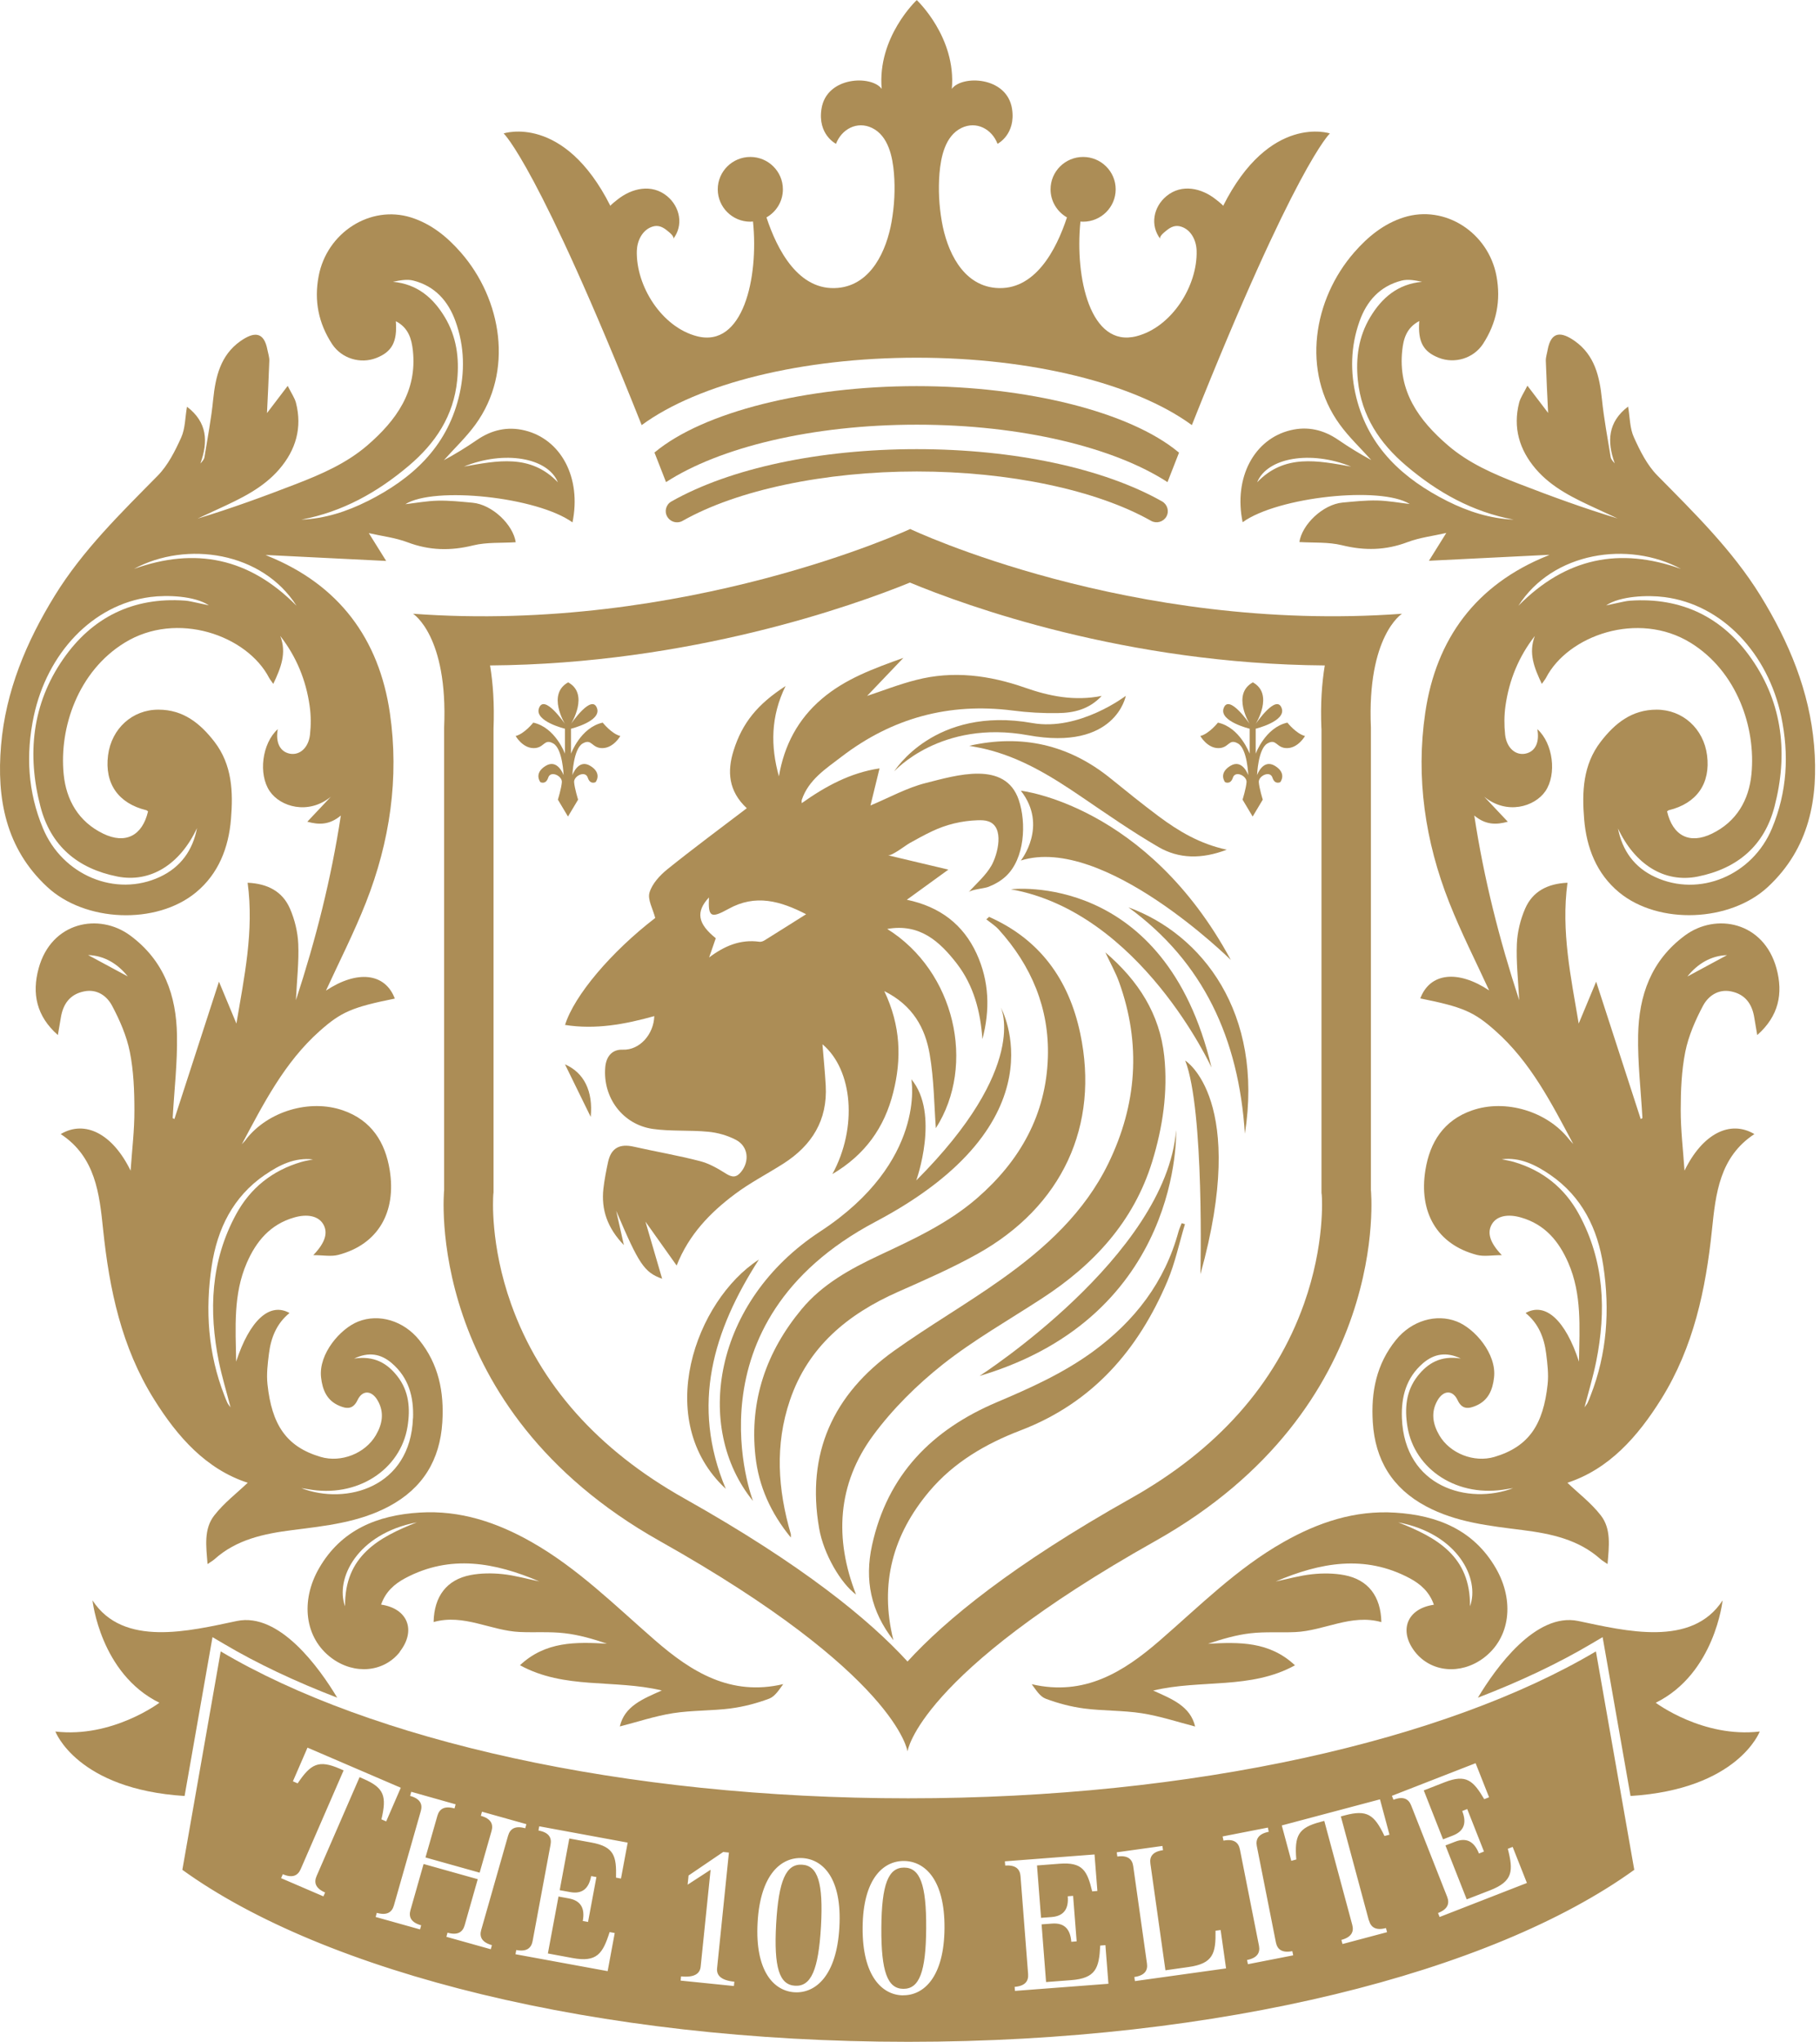 <svg width="181" height="203" viewBox="0 0 181 203" fill="none" xmlns="http://www.w3.org/2000/svg">
<g clip-path="url(#clip0_432_57)">
<path fill-rule="evenodd" clip-rule="evenodd" d="M117.26 44.986C116.882 45.942 116.504 46.924 116.109 47.931C110.809 44.491 101.618 42.22 91.173 42.22C80.728 42.22 71.537 44.491 66.237 47.931C65.85 46.924 65.464 45.942 65.086 44.986C65.112 44.969 65.129 44.96 65.146 44.943C69.948 40.965 80.161 38.388 91.165 38.388C102.168 38.388 112.381 40.965 117.183 44.943C117.2 44.96 117.226 44.977 117.252 44.995L117.26 44.986Z" fill="#AC8D56"/>
<path fill-rule="evenodd" clip-rule="evenodd" d="M132.258 13.265C132.258 13.265 128.822 16.415 118.531 42.263C112.862 38.114 102.528 35.562 91.173 35.562C79.817 35.562 69.484 38.106 63.814 42.263C53.524 16.415 50.088 13.265 50.088 13.265C50.088 13.265 56.066 11.268 60.705 20.47C60.705 20.384 61.349 19.889 61.401 19.847C62.844 18.694 64.819 18.25 66.34 19.497C67.637 20.564 67.998 22.408 66.941 23.765C67.139 23.517 66.469 23.022 66.323 22.903C65.893 22.553 65.438 22.348 64.871 22.536C63.866 22.869 63.368 23.944 63.333 24.926C63.23 28.417 65.799 32.523 69.32 33.428C73.907 34.606 75.462 27.615 74.886 22.023C74.801 22.023 74.706 22.041 74.62 22.041C72.834 22.041 71.382 20.598 71.382 18.822C71.382 17.047 72.834 15.604 74.62 15.604C76.407 15.604 77.859 17.047 77.859 18.822C77.859 20.017 77.206 21.059 76.227 21.614C77.275 24.806 79.413 28.98 83.339 28.622C86.654 28.315 88.175 24.892 88.673 22.023C88.948 20.444 89.034 18.831 88.905 17.235C88.776 15.63 88.355 13.504 86.723 12.719C85.237 12.002 83.7 12.838 83.141 14.298C83.141 14.298 81.294 13.385 81.698 10.815C82.205 7.572 86.689 7.461 87.685 8.835C87.23 3.705 91.156 0.017 91.173 0.009C91.181 0.017 95.115 3.705 94.66 8.835C95.648 7.461 100.14 7.572 100.647 10.815C101.042 13.376 99.204 14.298 99.204 14.298C98.646 12.83 97.108 12.002 95.622 12.719C93.982 13.513 93.569 15.63 93.432 17.235C93.303 18.831 93.389 20.444 93.664 22.023C94.162 24.892 95.682 28.315 98.998 28.622C102.924 28.98 105.062 24.806 106.11 21.614C105.14 21.059 104.478 20.017 104.478 18.822C104.478 17.047 105.93 15.604 107.717 15.604C109.503 15.604 110.955 17.047 110.955 18.822C110.955 20.598 109.503 22.041 107.717 22.041C107.622 22.041 107.536 22.041 107.45 22.023C106.883 27.615 108.43 34.597 113.016 33.428C116.53 32.532 119.107 28.417 119.004 24.926C118.978 23.936 118.48 22.86 117.475 22.536C116.908 22.348 116.452 22.553 116.023 22.903C115.877 23.022 115.207 23.517 115.404 23.765C114.348 22.399 114.709 20.564 116.006 19.497C117.526 18.242 119.51 18.694 120.945 19.847C120.996 19.889 121.641 20.384 121.641 20.47C126.279 11.268 132.258 13.265 132.258 13.265Z" fill="#AC8D56"/>
<path d="M67.326 51.926C66.94 51.926 66.562 51.721 66.356 51.362C66.046 50.833 66.235 50.15 66.777 49.852C72.609 46.548 81.508 44.653 91.171 44.653C100.835 44.653 109.734 46.548 115.575 49.852C116.108 50.159 116.297 50.833 115.996 51.362C115.687 51.892 115.008 52.08 114.476 51.781C109.047 48.708 100.337 46.873 91.18 46.873C82.023 46.873 73.313 48.708 67.885 51.781C67.713 51.883 67.524 51.926 67.335 51.926H67.326Z" fill="#AC8D56"/>
<path d="M139.429 61.017C112.397 62.997 90.519 52.592 90.519 52.592C90.519 52.592 68.108 63.006 41.076 61.017C41.076 61.017 44.564 63.194 44.169 72.319V118.312C44.169 118.312 41.978 139.917 65.617 153.208C89.256 166.49 90.253 174.122 90.253 174.122C90.253 174.122 91.249 166.49 114.888 153.208C138.527 139.926 136.337 118.312 136.337 118.312V72.319C135.942 63.202 139.429 61.017 139.429 61.017ZM131.423 72.421V118.594L131.449 118.79C131.475 119.097 131.775 123.741 129.68 129.631C126.828 137.647 121.038 144.143 112.474 148.957C100.706 155.573 94.032 161.044 90.253 165.184C86.473 161.044 79.807 155.573 68.031 148.957C59.467 144.143 53.677 137.638 50.826 129.631C48.73 123.741 49.039 119.097 49.056 118.79L49.082 118.534V72.43C49.176 69.997 49.03 67.923 48.738 66.156C68.649 66.01 84.867 60.206 90.493 57.918C96.051 60.223 111.942 66.01 131.75 66.156C131.458 67.923 131.312 69.997 131.415 72.43L131.423 72.421Z" fill="#AC8D56"/>
<path d="M164.665 169.282C170.549 166.38 171.313 159.107 171.313 159.107C168.255 163.81 161.641 162.137 156.96 161.155C152.716 160.268 148.739 165.842 146.979 168.778C151.153 167.173 154.95 165.381 158.265 163.417L159.382 162.76L162.157 178.552C172.859 177.878 175.007 172.142 175.007 172.142C169.363 172.807 164.673 169.29 164.673 169.29L164.665 169.282Z" fill="#AC8D56"/>
<path d="M89.919 185.671C88.347 185.663 87.677 187.31 87.651 191.672C87.625 196.034 88.27 197.716 89.841 197.725C91.413 197.733 92.084 196.069 92.109 191.707C92.135 187.345 91.491 185.68 89.919 185.671Z" fill="#AC8D56"/>
<path d="M79.757 185.381C78.185 185.296 77.438 186.909 77.188 191.271C76.948 195.625 77.506 197.332 79.078 197.417C80.65 197.503 81.397 195.872 81.647 191.51C81.887 187.157 81.329 185.466 79.757 185.381Z" fill="#AC8D56"/>
<path d="M158.715 164.177C143.837 172.995 118.764 178.783 90.332 178.783C61.9 178.783 36.826 172.995 21.949 164.177L18.135 185.893C32.273 196.094 59.306 202.991 90.332 202.991C121.358 202.991 148.39 196.094 162.529 185.893L158.715 164.177ZM35.752 176.7L31.483 186.517C31.208 187.148 31.363 187.729 32.334 188.147L32.162 188.531L27.953 186.721L28.125 186.329C29.104 186.747 29.628 186.457 29.903 185.825L34.172 176.008L33.785 175.838C31.707 174.941 30.916 175.334 29.602 177.297L29.13 177.093L30.581 173.746L39.858 177.733L38.407 181.079L37.934 180.874C38.475 178.578 38.218 177.741 36.139 176.845L35.752 176.674V176.7ZM50.535 182.479L47.855 191.877C47.666 192.535 47.898 193.098 48.92 193.38L48.809 193.789L44.394 192.552L44.505 192.142C45.528 192.432 46.017 192.074 46.206 191.416L47.512 186.824L42.126 185.313L40.82 189.905C40.631 190.563 40.863 191.126 41.886 191.408L41.774 191.818L37.359 190.58L37.47 190.17C38.492 190.46 38.982 190.102 39.171 189.444L41.851 180.046C42.04 179.389 41.808 178.825 40.786 178.544L40.898 178.134L45.313 179.38L45.201 179.79C44.179 179.5 43.689 179.858 43.5 180.516L42.315 184.664L47.701 186.175L48.886 182.026C49.075 181.369 48.843 180.806 47.821 180.524L47.933 180.114L52.348 181.352L52.236 181.762C51.214 181.472 50.724 181.83 50.535 182.487V182.479ZM61.771 186.764L61.264 186.67C61.316 184.553 61.101 183.597 58.816 183.179L56.617 182.778L55.663 187.916L56.694 188.104C57.897 188.326 58.558 187.763 58.79 186.517L59.314 186.61L58.481 191.075L57.957 190.981C58.189 189.735 57.776 188.958 56.574 188.736L55.543 188.548L54.487 194.208L56.926 194.66C59.366 195.113 59.941 194.233 60.628 192.082L61.135 192.176L60.431 195.966L51.266 194.285L51.343 193.866C52.391 194.063 52.837 193.661 52.966 192.987L54.753 183.384C54.882 182.709 54.598 182.172 53.55 181.984L53.628 181.566L62.424 183.187L61.754 186.773L61.771 186.764ZM72.972 197.443L67.689 196.905L67.732 196.487C69.089 196.623 69.613 196.197 69.682 195.514L70.67 185.885L68.385 187.37L68.479 186.457L71.924 184.118L72.491 184.178L71.314 195.676C71.245 196.359 71.675 196.88 73.032 197.016L72.989 197.434L72.972 197.443ZM83.477 191.596C83.211 196.427 81.106 198.177 79.036 198.066C76.966 197.955 75.076 195.975 75.343 191.143C75.609 186.312 77.713 184.613 79.784 184.724C81.854 184.835 83.752 186.756 83.477 191.587V191.596ZM89.816 198.373C87.746 198.356 85.753 196.478 85.788 191.638C85.822 186.798 87.832 184.997 89.902 185.014C91.972 185.031 93.965 186.858 93.931 191.689C93.897 196.53 91.886 198.382 89.816 198.365V198.373ZM100.94 197.947L100.906 197.528C101.962 197.443 102.297 196.948 102.246 196.256L101.49 186.517C101.438 185.834 101.026 185.39 99.969 185.467L99.935 185.048L108.851 184.365L109.135 187.993L108.619 188.036C108.121 185.97 107.666 185.108 105.355 185.287L103.13 185.458L103.534 190.665L104.574 190.588C105.793 190.494 106.291 189.786 106.188 188.523L106.721 188.48L107.073 193.004L106.541 193.047C106.446 191.783 105.845 191.143 104.625 191.237L103.586 191.314L104.032 197.05L106.506 196.862C108.98 196.675 109.306 195.676 109.418 193.422L109.934 193.38L110.234 197.221L100.949 197.929L100.94 197.947ZM112.871 196.965L112.811 196.547C113.859 196.401 114.168 195.881 114.065 195.198L112.699 185.526C112.605 184.843 112.167 184.425 111.119 184.57L111.059 184.152L115.603 183.52L115.663 183.939C114.606 184.084 114.306 184.604 114.409 185.287L115.903 195.881L118.197 195.556C120.654 195.215 120.92 194.199 120.885 191.946L121.392 191.877L121.933 195.693L112.863 196.956L112.871 196.965ZM124.107 195.275L124.021 194.856C125.06 194.652 125.335 194.114 125.206 193.439L123.308 183.853C123.17 183.179 122.715 182.786 121.676 182.991L121.59 182.573L126.091 181.694L126.177 182.112C125.137 182.317 124.863 182.855 124.991 183.529L126.89 193.115C127.027 193.789 127.482 194.182 128.522 193.977L128.608 194.395L124.107 195.275ZM136.15 190.93C136.33 191.596 136.811 191.954 137.833 191.681L137.945 192.091L133.512 193.269L133.401 192.859C134.423 192.586 134.663 192.031 134.483 191.365L131.7 181.028L131.288 181.139C129.097 181.719 128.728 182.513 128.917 184.861L128.419 184.997L127.474 181.48L137.24 178.885L138.185 182.402L137.687 182.53C136.673 180.396 135.952 179.892 133.762 180.473L133.349 180.584L136.132 190.921L136.15 190.93ZM143.167 190.58L143.013 190.187C144.001 189.803 144.172 189.223 143.923 188.582L140.341 179.491C140.092 178.851 139.568 178.544 138.58 178.928L138.426 178.535L146.749 175.291L148.089 178.68L147.608 178.868C146.526 177.041 145.83 176.341 143.674 177.186L141.595 177.997L143.511 182.863L144.482 182.487C145.615 182.044 145.882 181.224 145.418 180.046L145.916 179.85L147.582 184.075L147.084 184.272C146.62 183.094 145.856 182.65 144.722 183.094L143.751 183.469L145.865 188.83L148.175 187.934C150.486 187.037 150.512 185.987 149.953 183.802L150.434 183.614L151.852 187.199L143.176 190.58H143.167Z" fill="#AC8D56"/>
<path d="M15.85 169.282C9.966 166.38 9.201 159.107 9.201 159.107C12.259 163.81 18.873 162.137 23.555 161.155C27.798 160.268 31.775 165.842 33.536 168.778C29.362 167.173 25.565 165.381 22.249 163.417L21.133 162.76L18.358 178.552C7.655 177.878 5.508 172.142 5.508 172.142C11.151 172.807 15.841 169.29 15.841 169.29L15.85 169.282Z" fill="#AC8D56"/>
<path d="M124.613 67.829C122.448 68.998 124.278 71.969 124.278 71.969C124.278 71.969 122.19 68.896 121.684 70.432C121.263 71.721 124.278 72.447 124.278 72.447V74.931C124.278 74.931 123.324 72.319 121.125 71.841C121.125 71.841 120.249 72.95 119.373 73.172C119.373 73.172 120.043 74.359 121.143 74.376C122.242 74.393 122.182 73.377 123.118 73.915C124.054 74.453 124.14 77.065 124.14 77.065C124.14 77.065 123.565 75.4 122.354 76.143C121.143 76.885 121.83 77.756 121.83 77.756C121.83 77.756 122.371 78.055 122.611 77.312C122.852 76.57 124.012 77.142 123.969 77.756C123.926 78.371 123.573 79.498 123.573 79.498L124.578 81.179L125.583 79.498C125.583 79.498 125.231 78.371 125.188 77.756C125.145 77.142 126.305 76.57 126.546 77.312C126.786 78.055 127.327 77.756 127.327 77.756C127.327 77.756 128.014 76.885 126.803 76.143C125.592 75.4 125.017 77.065 125.017 77.065C125.017 77.065 125.111 74.453 126.039 73.915C126.966 73.377 126.915 74.393 128.014 74.376C129.114 74.359 129.784 73.172 129.784 73.172C128.908 72.95 128.032 71.841 128.032 71.841C125.833 72.319 124.879 74.931 124.879 74.931V72.447C124.879 72.447 127.894 71.713 127.473 70.432C126.966 68.896 124.879 71.969 124.879 71.969C124.879 71.969 126.743 68.99 124.578 67.829H124.613Z" fill="#AC8D56"/>
<path d="M56.521 67.829C54.356 68.998 56.186 71.969 56.186 71.969C56.186 71.969 54.099 68.896 53.592 70.432C53.171 71.721 56.186 72.447 56.186 72.447V74.931C56.186 74.931 55.233 72.319 53.034 71.841C53.034 71.841 52.157 72.95 51.281 73.172C51.281 73.172 51.951 74.359 53.051 74.376C54.15 74.393 54.09 73.377 55.026 73.915C55.963 74.453 56.049 77.065 56.049 77.065C56.049 77.065 55.473 75.4 54.262 76.143C53.051 76.885 53.738 77.756 53.738 77.756C53.738 77.756 54.279 78.055 54.52 77.312C54.76 76.57 55.92 77.142 55.877 77.756C55.834 78.371 55.482 79.498 55.482 79.498L56.487 81.179L57.492 79.498C57.492 79.498 57.139 78.371 57.096 77.756C57.054 77.142 58.213 76.57 58.454 77.312C58.694 78.055 59.235 77.756 59.235 77.756C59.235 77.756 59.922 76.885 58.711 76.143C57.5 75.4 56.925 77.065 56.925 77.065C56.925 77.065 57.019 74.453 57.947 73.915C58.875 73.377 58.823 74.393 59.923 74.376C61.022 74.359 61.692 73.172 61.692 73.172C60.816 72.95 59.94 71.841 59.94 71.841C57.741 72.319 56.787 74.931 56.787 74.931V72.447C56.787 72.447 59.802 71.713 59.381 70.432C58.875 68.896 56.787 71.969 56.787 71.969C56.787 71.969 58.651 68.99 56.487 67.829H56.521Z" fill="#AC8D56"/>
<path d="M82.781 116.725C85.306 112.089 84.816 106.353 81.793 103.818C81.904 105.192 82.042 106.558 82.119 107.932C82.308 111.364 80.745 113.873 77.91 115.683C76.304 116.708 74.586 117.587 73.066 118.731C70.618 120.566 68.504 122.743 67.293 125.816L64.192 121.454C64.794 123.502 65.318 125.303 65.85 127.13C64.064 126.49 63.548 125.696 61.281 120.378C61.512 121.437 61.753 122.487 62.045 123.784C60.404 122.077 59.777 120.267 60.009 118.167C60.112 117.279 60.284 116.4 60.473 115.521C60.774 114.13 61.624 113.677 63.041 114.002C65.232 114.497 67.448 114.872 69.612 115.436C70.523 115.666 71.391 116.17 72.189 116.673C72.825 117.075 73.246 117.083 73.718 116.486C74.569 115.419 74.406 113.959 73.186 113.319C72.353 112.883 71.373 112.602 70.428 112.516C68.599 112.337 66.735 112.491 64.922 112.235C61.925 111.799 59.949 109.127 60.19 106.131C60.276 105.021 60.885 104.313 61.933 104.356C63.617 104.424 65.017 102.819 65.069 101.018C62.157 101.837 59.227 102.375 56.195 101.897C57.106 98.961 60.799 94.616 65.163 91.261C64.931 90.356 64.381 89.434 64.596 88.726C64.862 87.847 65.635 87.01 66.391 86.404C68.96 84.338 71.614 82.375 74.268 80.352C72.439 78.644 72.301 76.69 72.963 74.598C73.822 71.875 75.325 70.014 78.125 68.205C76.647 71.218 76.622 74.171 77.464 77.185C77.979 74.103 79.362 71.491 81.733 69.477C84.043 67.505 86.852 66.472 89.841 65.405C88.501 66.813 87.307 68.06 86.234 69.186C87.737 68.691 89.395 68.034 91.113 67.599C94.789 66.651 98.388 67.129 101.936 68.367C104.35 69.212 106.832 69.724 109.564 69.186C108.309 70.535 106.78 70.876 105.208 70.894C103.705 70.919 102.193 70.834 100.707 70.638C94.385 69.835 88.716 71.38 83.691 75.23C82.136 76.425 80.401 77.518 79.731 79.541C79.714 79.609 79.731 79.686 79.731 79.848C82.093 78.175 84.55 76.826 87.471 76.391C87.161 77.671 86.852 78.935 86.569 80.079C88.45 79.293 90.202 78.312 92.083 77.842C95.09 77.082 99.977 75.571 101.317 79.532C102.09 81.811 101.919 85.38 100.02 87.129C99.522 87.59 98.921 87.923 98.294 88.171C97.907 88.325 96.567 88.436 96.327 88.7C97.074 87.864 98.019 87.061 98.594 86.062C99.213 84.987 99.952 82.195 98.268 81.649C97.942 81.538 97.581 81.538 97.237 81.547C95.657 81.598 94.111 81.965 92.685 82.648C91.92 83.007 91.19 83.416 90.451 83.826C90.082 84.031 88.682 85.124 88.304 85.03C90.279 85.499 92.204 85.96 94.317 86.455L90.185 89.451C93.458 90.134 95.785 91.893 97.126 94.812C98.38 97.552 98.474 100.395 97.701 103.306C97.512 100.574 96.842 97.988 95.159 95.802C93.449 93.591 91.465 91.782 88.235 92.354C94.969 96.553 97.091 105.875 93.071 112.158C92.899 109.887 92.891 107.301 92.453 104.782C92.006 102.204 90.786 99.951 87.943 98.534C89.584 101.983 89.678 105.277 88.828 108.624C87.96 112.072 86.062 114.787 82.781 116.725ZM80.178 90.894C77.61 89.571 75.136 88.862 72.439 90.365C70.669 91.346 70.42 91.15 70.506 89.221C69.174 90.655 69.381 91.824 71.184 93.276L70.523 95.188C72.069 94.027 73.641 93.37 75.522 93.626C75.694 93.651 75.9 93.574 76.046 93.48C77.395 92.644 78.735 91.79 80.161 90.894H80.178Z" fill="#AC8D56"/>
<path d="M98.363 91.15C103.439 93.403 106.3 97.415 107.425 102.716C109.375 111.893 105.638 119.968 97.186 124.671C94.644 126.088 91.963 127.258 89.301 128.436C84.293 130.655 80.359 133.899 78.555 139.217C77.052 143.647 77.352 148.086 78.649 152.517C78.666 152.585 78.649 152.653 78.649 152.858C76.656 150.425 75.454 147.77 75.127 144.757C74.526 139.234 76.21 134.377 79.732 130.143C81.785 127.676 84.55 126.157 87.419 124.808C90.847 123.203 94.283 121.624 97.186 119.106C101.455 115.393 104.032 110.809 104.212 105.123C104.367 100.258 102.58 96.007 99.308 92.396C98.956 92.012 98.5 91.73 98.088 91.397L98.371 91.15H98.363Z" fill="#AC8D56"/>
<path d="M109.908 94.667C113.232 97.501 115.337 100.83 115.783 104.987C116.161 108.547 115.637 112.055 114.589 115.478C112.751 121.445 108.783 125.73 103.637 129.076C100.313 131.244 96.834 133.216 93.733 135.666C91.174 137.698 88.769 140.079 86.836 142.7C83.254 147.566 82.971 152.995 85.135 158.526C83.632 157.434 81.905 154.497 81.467 151.962C80.162 144.501 82.85 138.62 88.94 134.275C92.411 131.799 96.13 129.648 99.6 127.181C103.947 124.1 107.855 120.54 110.234 115.649C113.069 109.81 113.507 103.801 111.3 97.654C110.956 96.69 110.441 95.793 109.917 94.658L109.908 94.667Z" fill="#AC8D56"/>
<path d="M88.845 163.059C86.603 160.174 85.968 157.084 86.724 153.627C88.261 146.61 92.685 142.137 99.153 139.397C102.46 137.997 105.724 136.528 108.662 134.394C112.862 131.33 115.843 127.454 117.209 122.418C117.286 122.145 117.415 121.88 117.518 121.607L117.844 121.701C117.269 123.596 116.865 125.568 116.092 127.386C113.197 134.207 108.662 139.465 101.498 142.205C98.036 143.528 94.841 145.389 92.419 148.266C88.82 152.542 87.445 157.417 88.845 163.051V163.059Z" fill="#AC8D56"/>
<path d="M96.387 74.146C101.601 72.968 106.299 74.026 110.448 77.389C112.02 78.661 113.592 79.933 115.215 81.145C117.2 82.622 119.304 83.894 122.001 84.475C119.519 85.422 117.251 85.397 115.198 84.201C112.587 82.682 110.096 80.949 107.588 79.242C104.581 77.193 101.515 75.29 97.907 74.445C97.409 74.325 96.894 74.248 96.387 74.146Z" fill="#AC8D56"/>
<path d="M72.18 148.018C64.845 141.206 69.191 129.272 75.47 125.226C70.952 132.252 68.667 139.653 72.18 148.018Z" fill="#AC8D56"/>
<path d="M123.804 112.712C123.195 103.263 119.69 95.648 112.217 90.202C119.527 92.866 125.694 100.685 123.804 112.712Z" fill="#AC8D56"/>
<path d="M58.747 111.039C57.897 109.298 57.047 107.557 56.188 105.815C58.077 106.635 58.996 108.478 58.747 111.039Z" fill="#AC8D56"/>
<path d="M90.632 107.283C90.632 107.283 92.196 115.478 81.562 122.435C70.928 129.401 68.952 141.932 74.887 149.222C74.887 149.222 68.033 131.526 87.085 121.453C105.879 111.517 99.531 100.156 99.531 100.156C99.531 100.156 102.418 106.054 91.122 117.356C91.122 117.356 93.51 110.723 90.624 107.283H90.632Z" fill="#AC8D56"/>
<path d="M101.523 78.61C101.523 78.61 114.082 80.01 122.405 95.435C122.405 95.435 109.778 82.955 101.523 85.55C101.523 85.55 104.272 82.118 101.523 78.61Z" fill="#AC8D56"/>
<path d="M111.959 69.186C111.959 69.186 110.954 74.683 102.252 73.096C93.551 71.508 88.93 76.689 88.93 76.689C88.93 76.689 92.924 70.151 102.665 71.883C107.329 72.712 111.95 69.186 111.95 69.186H111.959Z" fill="#AC8D56"/>
<path d="M100.535 88.41C100.535 88.41 115.859 86.506 120.489 106.139C120.489 106.139 113.437 90.714 100.535 88.41Z" fill="#AC8D56"/>
<path d="M117.871 105.439C117.871 105.439 124.219 109.349 119.383 126.678C119.383 126.678 119.787 110.348 117.871 105.439Z" fill="#AC8D56"/>
<path d="M116.966 112.354C116.966 112.354 117.671 130.783 97.416 136.793C97.416 136.793 115.961 124.876 116.966 112.354Z" fill="#AC8D56"/>
<path d="M156.462 113.737C154.297 109.674 152.219 105.585 148.723 102.486C146.584 100.582 145.484 100.113 141.25 99.259C142.212 96.69 145.012 96.408 148.096 98.466C146.807 95.657 145.321 92.746 144.127 89.724C141.731 83.664 140.794 77.313 141.739 70.876C142.813 63.51 146.781 58.123 153.885 55.255C154.048 55.187 154.203 55.067 154.349 55.144C150.372 55.34 146.403 55.537 142.109 55.75C142.736 54.751 143.234 53.941 143.835 52.984C142.538 53.283 141.198 53.437 139.978 53.898C137.814 54.717 135.709 54.76 133.459 54.205C132.102 53.872 130.624 53.975 129.224 53.889C129.49 52.139 131.56 50.15 133.519 49.963C134.661 49.86 135.821 49.732 136.963 49.758C138.063 49.783 139.154 49.988 140.202 50.108C137.324 48.298 127.085 49.391 123.58 51.917C122.67 47.479 124.723 43.654 128.331 42.775C130.04 42.357 131.62 42.724 133.081 43.723C134.154 44.457 135.263 45.14 136.371 45.737C135.323 44.559 134.154 43.467 133.235 42.195C129.396 36.919 130.607 29.74 134.687 25.079C136.044 23.526 137.633 22.228 139.626 21.605C143.706 20.325 148.018 23.125 148.826 27.444C149.281 29.894 148.826 32.122 147.494 34.179C146.549 35.63 144.677 36.194 143.088 35.571C141.542 34.965 140.992 33.983 141.147 31.917C139.884 32.583 139.575 33.675 139.454 34.828C139.016 38.891 141.104 41.785 143.99 44.269C146.06 46.053 148.542 47.129 151.068 48.102C154.289 49.348 157.536 50.535 160.869 51.542C160.181 51.226 159.494 50.91 158.807 50.586C156.582 49.561 154.358 48.52 152.726 46.616C151.102 44.713 150.449 42.519 151.076 40.044C151.205 39.54 151.532 39.087 151.901 38.345C152.743 39.446 153.413 40.334 153.962 41.051C153.885 39.42 153.791 37.645 153.731 35.869C153.722 35.511 153.851 35.152 153.911 34.794C154.263 32.882 155.294 32.975 156.617 33.906C158.592 35.306 159.082 37.431 159.314 39.702C159.511 41.623 159.872 43.526 160.181 45.438C160.216 45.66 160.396 45.857 160.585 46.062C159.803 43.885 159.898 41.956 161.917 40.419C162.097 41.495 162.08 42.579 162.492 43.475C163.102 44.824 163.806 46.241 164.828 47.274C168.522 51.021 172.276 54.692 175.067 59.199C177.902 63.8 179.955 68.7 180.41 74.094C180.857 79.361 179.955 84.321 175.823 88.171C172.07 91.662 164.983 91.969 161.032 88.726C158.773 86.865 157.776 84.27 157.544 81.436C157.321 78.738 157.416 76.041 159.194 73.736C160.602 71.909 162.286 70.552 164.751 70.552C167.345 70.552 169.424 72.439 169.768 75.085C170.128 77.885 168.754 79.865 165.971 80.548C165.902 80.565 165.851 80.625 165.791 80.667C166.357 83.1 168.032 83.962 170.257 82.878C172.714 81.683 173.934 79.532 174.183 76.963C174.638 72.311 172.731 66.736 168.127 63.902C162.913 60.693 155.93 63.168 153.748 67.394C153.662 67.556 153.542 67.692 153.335 67.991C152.579 66.395 151.987 64.927 152.64 63.228C151.033 65.285 150.08 67.624 149.719 70.185C149.59 71.124 149.582 72.097 149.685 73.036C149.831 74.351 150.716 75.11 151.678 74.931C152.674 74.743 153.129 73.821 152.889 72.49C154.461 73.907 154.839 76.98 153.688 78.661C152.622 80.207 149.857 81.043 147.606 79.208C148.362 80.002 149.109 80.804 149.951 81.692C148.791 82.016 147.735 82.016 146.618 81.077C147.58 87.385 149.101 93.369 151.085 99.439C150.982 97.424 150.776 95.623 150.853 93.83C150.904 92.652 151.205 91.415 151.678 90.33C152.416 88.632 153.894 87.846 155.887 87.761C155.234 92.576 156.239 97.194 157.003 101.76C157.553 100.446 158.094 99.14 158.738 97.595C160.293 102.375 161.728 106.814 163.171 111.253L163.342 111.159C163.188 108.41 162.861 105.661 162.913 102.913C162.99 98.986 164.184 95.503 167.569 93.002C170.652 90.723 175.402 91.628 176.674 96.28C177.352 98.773 176.897 101.018 174.758 102.904C174.655 102.264 174.561 101.726 174.466 101.18C174.251 99.814 173.564 98.841 172.138 98.559C170.859 98.312 169.879 99.029 169.364 99.993C168.599 101.436 167.921 102.99 167.603 104.569C167.225 106.464 167.148 108.444 167.148 110.391C167.148 112.337 167.38 114.283 167.526 116.383C169.295 112.738 172.044 111.304 174.475 112.747C171.005 115.026 170.627 118.688 170.257 122.256C169.639 128.197 168.428 133.925 165.215 139.081C162.861 142.854 160.001 146.063 155.878 147.412C156.952 148.437 158.24 149.418 159.202 150.656C160.25 152.005 160.018 153.712 159.872 155.496C159.554 155.274 159.348 155.163 159.176 155.009C156.969 153.038 154.237 152.474 151.428 152.116C148.13 151.697 144.814 151.356 141.817 149.751C138.467 147.959 136.757 145.15 136.525 141.394C136.336 138.389 136.886 135.607 138.827 133.216C140.373 131.304 142.813 130.57 144.883 131.381C146.653 132.073 148.843 134.582 148.585 136.93C148.448 138.185 148.01 139.234 146.781 139.755C146.06 140.062 145.407 140.156 144.96 139.2C144.471 138.15 143.534 138.202 142.95 139.243C142.28 140.421 142.495 141.582 143.139 142.692C144.196 144.501 146.592 145.44 148.62 144.843C152.073 143.818 153.481 141.599 153.911 137.638C154.023 136.631 153.894 135.581 153.765 134.557C153.567 132.995 153.009 131.577 151.721 130.536C153.679 129.426 155.68 131.228 157.029 135.368C157.089 131.919 157.321 128.658 155.972 125.559C155.036 123.4 153.645 121.727 151.274 121.044C149.925 120.651 148.843 120.899 148.371 121.701C147.881 122.529 148.139 123.519 149.358 124.783C148.379 124.783 147.58 124.945 146.867 124.757C142.899 123.716 141.086 120.497 141.756 116.332C142.203 113.549 143.577 111.372 146.403 110.391C149.719 109.238 153.859 110.484 156.024 113.242C156.161 113.412 156.316 113.575 156.462 113.737ZM160.903 82.332C161.324 84.543 162.526 86.233 164.597 87.189C169.003 89.238 174.286 87.027 176.227 82.349C177.73 78.738 177.945 75.025 177.138 71.209C175.815 64.986 171.314 60.104 165.524 59.361C163.875 59.148 161.126 59.242 159.726 60.189C160.207 60.087 160.559 60.01 160.912 59.933C161.307 59.856 161.71 59.745 162.106 59.719C167.251 59.361 171.34 61.384 174.209 65.524C177.309 69.989 177.825 75.008 176.476 80.189C175.463 84.091 172.783 86.353 168.84 87.146C165.541 87.804 162.587 85.96 160.894 82.332H160.903ZM150.535 51.661C146.438 50.893 142.976 48.955 139.867 46.318C137.212 44.073 135.4 41.358 135.039 37.807C134.816 35.579 135.108 33.471 136.268 31.533C137.427 29.604 139.008 28.238 141.43 28.016C140.734 27.871 140.03 27.734 139.394 27.896C137.238 28.443 135.915 29.928 135.202 31.951C134.318 34.444 134.258 36.996 134.893 39.548C136.139 44.499 139.549 47.607 143.938 49.818C146.008 50.859 148.207 51.559 150.527 51.661H150.535ZM149.376 115.256C149.762 115.342 150.166 115.401 150.544 115.512C153.421 116.357 155.603 118.099 157.02 120.702C159.554 125.355 159.761 130.306 158.738 135.376C158.438 136.87 157.991 138.338 157.579 139.909C157.725 139.704 157.819 139.602 157.888 139.465C158 139.234 158.086 138.995 158.18 138.756C159.821 134.574 160.113 130.246 159.451 125.85C158.893 122.162 157.338 118.969 154.151 116.784C152.717 115.803 151.171 115.034 149.376 115.248V115.256ZM150.527 147.941C150.32 147.976 150.106 147.993 149.899 148.035C144.995 148.957 140.665 146.115 139.97 141.829C139.678 140.028 139.815 138.287 140.992 136.793C141.997 135.521 143.277 134.744 145.278 135.06C143.827 134.369 142.615 134.591 141.524 135.521C139.841 136.972 139.343 138.867 139.42 140.984C139.686 147.865 146.043 149.649 150.518 147.933L150.527 147.941ZM151.008 60.223C155.715 55.451 161.083 54.376 167.182 56.561C161.917 53.727 154.409 54.88 151.008 60.223ZM134.369 46.386C130.366 44.755 126.029 45.481 125.024 47.948C127.764 45.088 131.079 45.806 134.369 46.386ZM167.809 97.083C169.149 96.357 170.515 95.623 171.752 94.957C170.163 95.008 168.823 95.811 167.809 97.083Z" fill="#AC8D56"/>
<path d="M142.599 159.534C142.153 158.245 141.259 157.476 140.211 156.913C135.719 154.514 131.27 155.351 126.863 157.229C128.083 156.973 129.285 156.631 130.514 156.503C131.562 156.392 132.67 156.401 133.709 156.597C136.063 157.05 137.325 158.697 137.377 161.266C134.379 160.421 131.699 162.129 128.813 162.257C127.327 162.325 125.832 162.205 124.363 162.376C122.929 162.538 121.529 162.957 120.137 163.418C123.229 163.247 126.236 163.17 128.787 165.56C124.363 167.993 119.45 166.934 114.683 168.07C116.572 168.915 118.385 169.632 118.857 171.646C117.114 171.194 115.37 170.614 113.583 170.332C111.685 170.033 109.726 170.101 107.819 169.854C106.522 169.683 105.225 169.342 103.997 168.881C103.421 168.667 103.026 168.002 102.605 167.438C107.837 168.659 111.736 166.226 115.344 163.093C119.313 159.653 123.032 155.914 127.653 153.302C131.089 151.356 134.731 150.127 138.751 150.383C142.969 150.647 146.568 152.107 148.767 155.914C150.631 159.141 150.227 162.863 147.496 164.869C145.245 166.516 142.333 166.26 140.727 164.229C139.086 162.137 139.902 159.935 142.582 159.542L142.599 159.534ZM139.052 151.347C142.857 152.841 146.259 154.702 146.19 159.696C147.195 156.99 145.013 152.483 139.052 151.347Z" fill="#AC8D56"/>
<path d="M24.49 113.242C26.655 110.484 30.786 109.238 34.111 110.391C36.937 111.372 38.311 113.549 38.758 116.332C39.428 120.497 37.615 123.716 33.647 124.757C32.934 124.945 32.135 124.783 31.156 124.783C32.375 123.519 32.633 122.529 32.143 121.701C31.671 120.899 30.58 120.651 29.24 121.044C26.878 121.727 25.478 123.4 24.541 125.559C23.193 128.667 23.425 131.927 23.485 135.368C24.834 131.236 26.835 129.435 28.793 130.536C27.505 131.577 26.947 132.995 26.749 134.557C26.62 135.572 26.491 136.622 26.603 137.638C27.032 141.608 28.441 143.827 31.894 144.843C33.922 145.44 36.318 144.501 37.375 142.692C38.027 141.582 38.242 140.421 37.564 139.243C36.98 138.21 36.043 138.159 35.554 139.2C35.098 140.156 34.446 140.062 33.733 139.755C32.504 139.234 32.066 138.176 31.929 136.93C31.671 134.582 33.861 132.073 35.631 131.381C37.701 130.57 40.141 131.304 41.687 133.216C43.628 135.615 44.178 138.398 43.989 141.394C43.757 145.15 42.047 147.959 38.697 149.751C35.7 151.356 32.384 151.697 29.085 152.116C26.268 152.474 23.537 153.038 21.337 155.009C21.166 155.163 20.96 155.274 20.642 155.496C20.496 153.712 20.255 152.005 21.312 150.656C22.274 149.418 23.562 148.437 24.636 147.412C20.513 146.072 17.652 142.862 15.299 139.081C12.086 133.925 10.875 128.197 10.257 122.256C9.887 118.688 9.509 115.026 6.039 112.747C8.47 111.304 11.219 112.747 12.988 116.383C13.134 114.283 13.375 112.337 13.366 110.391C13.366 108.444 13.289 106.464 12.911 104.569C12.593 102.99 11.915 101.436 11.15 99.993C10.635 99.02 9.664 98.303 8.376 98.559C6.95 98.841 6.271 99.814 6.048 101.18C5.962 101.726 5.867 102.264 5.756 102.904C3.617 101.018 3.162 98.773 3.84 96.28C5.103 91.628 9.853 90.723 12.945 93.002C16.33 95.503 17.532 98.978 17.601 102.913C17.652 105.662 17.326 108.41 17.172 111.159L17.343 111.253C18.786 106.814 20.221 102.375 21.776 97.595C22.42 99.14 22.961 100.446 23.511 101.76C24.275 97.194 25.28 92.576 24.627 87.761C26.62 87.846 28.098 88.632 28.836 90.331C29.309 91.415 29.609 92.652 29.661 93.83C29.738 95.623 29.524 97.424 29.429 99.439C31.413 93.369 32.934 87.394 33.896 81.077C32.779 82.016 31.723 82.016 30.563 81.692C31.405 80.804 32.152 80.01 32.908 79.208C30.657 81.043 27.883 80.215 26.826 78.661C25.675 76.98 26.053 73.907 27.625 72.49C27.385 73.821 27.849 74.743 28.836 74.931C29.798 75.11 30.683 74.351 30.829 73.036C30.932 72.097 30.932 71.124 30.795 70.185C30.434 67.624 29.481 65.294 27.874 63.228C28.527 64.927 27.934 66.395 27.178 67.991C26.972 67.692 26.852 67.556 26.766 67.394C24.576 63.168 17.601 60.684 12.387 63.902C7.783 66.736 5.876 72.302 6.331 76.963C6.58 79.524 7.8 81.683 10.257 82.878C12.473 83.954 14.156 83.092 14.723 80.667C14.663 80.625 14.612 80.565 14.543 80.548C11.76 79.865 10.386 77.893 10.746 75.085C11.09 72.43 13.169 70.543 15.763 70.552C18.228 70.552 19.912 71.918 21.32 73.736C23.098 76.041 23.193 78.738 22.97 81.436C22.738 84.261 21.741 86.865 19.482 88.726C15.531 91.978 8.444 91.671 4.691 88.171C0.559 84.338 -0.343 79.379 0.104 74.112C0.559 68.717 2.612 63.817 5.446 59.216C8.23 54.7 11.992 51.038 15.685 47.291C16.708 46.249 17.412 44.841 18.022 43.492C18.426 42.596 18.408 41.503 18.597 40.436C20.616 41.973 20.719 43.902 19.929 46.079C20.118 45.874 20.298 45.678 20.332 45.456C20.642 43.543 21.011 41.64 21.2 39.719C21.432 37.457 21.922 35.323 23.897 33.923C25.22 32.993 26.251 32.89 26.603 34.811C26.672 35.169 26.801 35.528 26.783 35.886C26.723 37.662 26.629 39.438 26.552 41.068C27.101 40.351 27.771 39.463 28.613 38.362C28.982 39.105 29.309 39.557 29.438 40.061C30.065 42.528 29.421 44.73 27.788 46.633C26.156 48.537 23.932 49.578 21.707 50.603C21.02 50.919 20.332 51.234 19.645 51.559C22.978 50.552 26.225 49.365 29.446 48.119C31.963 47.146 34.446 46.07 36.524 44.286C39.41 41.794 41.498 38.9 41.06 34.845C40.931 33.693 40.63 32.591 39.367 31.934C39.522 34 38.972 34.982 37.426 35.588C35.846 36.211 33.973 35.647 33.02 34.196C31.68 32.139 31.224 29.911 31.688 27.461C32.496 23.142 36.808 20.342 40.888 21.622C42.881 22.254 44.47 23.543 45.827 25.097C49.907 29.757 51.118 36.936 47.279 42.212C46.359 43.475 45.191 44.576 44.143 45.754C45.251 45.157 46.368 44.474 47.433 43.74C48.885 42.741 50.474 42.374 52.183 42.792C55.8 43.671 57.844 47.496 56.934 51.934C53.429 49.408 43.19 48.315 40.312 50.125C41.36 50.005 42.46 49.8 43.551 49.775C44.702 49.749 45.853 49.877 46.995 49.98C48.954 50.159 51.024 52.156 51.29 53.906C49.89 54 48.412 53.889 47.055 54.222C44.813 54.777 42.709 54.734 40.536 53.915C39.316 53.454 37.976 53.3 36.679 53.002C37.272 53.958 37.778 54.769 38.405 55.767C34.119 55.554 30.142 55.358 26.165 55.161C26.311 55.084 26.466 55.204 26.629 55.272C33.724 58.14 37.701 63.527 38.775 70.894C39.711 77.33 38.775 83.681 36.387 89.741C35.193 92.763 33.707 95.674 32.418 98.483C35.502 96.434 38.294 96.707 39.264 99.276C35.03 100.13 33.93 100.6 31.791 102.503C28.295 105.61 26.225 109.691 24.052 113.754C24.198 113.592 24.361 113.438 24.49 113.259V113.242ZM11.657 87.138C7.714 86.353 5.034 84.091 4.021 80.181C2.672 74.999 3.187 69.98 6.288 65.516C9.166 61.367 13.246 59.344 18.391 59.711C18.795 59.737 19.19 59.848 19.585 59.924C19.937 59.993 20.29 60.078 20.771 60.181C19.362 59.233 16.613 59.139 14.973 59.352C9.183 60.095 4.682 64.978 3.359 71.201C2.552 75.016 2.766 78.73 4.27 82.341C6.211 87.018 11.502 89.229 15.9 87.181C17.97 86.216 19.173 84.534 19.594 82.323C17.902 85.951 14.947 87.795 11.648 87.138H11.657ZM36.567 49.818C40.956 47.607 44.367 44.508 45.612 39.548C46.256 36.988 46.196 34.444 45.303 31.951C44.581 29.937 43.259 28.443 41.111 27.896C40.484 27.734 39.771 27.871 39.075 28.016C41.489 28.238 43.078 29.604 44.238 31.533C45.397 33.462 45.69 35.579 45.466 37.807C45.114 41.358 43.301 44.073 40.639 46.318C37.521 48.955 34.059 50.885 29.97 51.661C32.298 51.567 34.488 50.859 36.559 49.818H36.567ZM26.354 116.793C23.167 118.978 21.612 122.171 21.054 125.858C20.393 130.246 20.685 134.582 22.325 138.765C22.42 139.004 22.506 139.243 22.617 139.473C22.677 139.602 22.781 139.713 22.927 139.917C22.523 138.347 22.076 136.887 21.767 135.385C20.745 130.314 20.951 125.363 23.485 120.711C24.902 118.107 27.084 116.366 29.962 115.521C30.34 115.41 30.743 115.35 31.13 115.265C29.326 115.051 27.788 115.811 26.354 116.801V116.793ZM41.077 140.993C41.154 138.876 40.656 136.981 38.972 135.53C37.89 134.591 36.67 134.369 35.219 135.069C37.22 134.761 38.5 135.53 39.505 136.802C40.682 138.295 40.819 140.037 40.527 141.838C39.831 146.123 35.502 148.966 30.597 148.044C30.391 148.001 30.176 147.984 29.97 147.95C34.446 149.657 40.81 147.873 41.068 141.001L41.077 140.993ZM13.315 56.561C19.413 54.376 24.782 55.451 29.489 60.223C26.088 54.88 18.58 53.727 13.315 56.561ZM55.482 47.948C54.477 45.481 50.139 44.755 46.136 46.386C49.426 45.806 52.742 45.088 55.482 47.948ZM8.762 94.949C9.999 95.614 11.365 96.357 12.705 97.074C11.7 95.802 10.351 95 8.762 94.949Z" fill="#AC8D56"/>
<path d="M39.773 164.22C38.175 166.26 35.255 166.516 33.004 164.86C30.273 162.854 29.869 159.132 31.733 155.906C33.932 152.09 37.531 150.63 41.748 150.374C45.769 150.127 49.411 151.347 52.846 153.294C57.468 155.914 61.196 159.645 65.156 163.085C68.763 166.218 72.663 168.659 77.894 167.43C77.482 167.985 77.078 168.65 76.503 168.872C75.274 169.333 73.977 169.675 72.68 169.845C70.773 170.093 68.815 170.025 66.916 170.323C65.13 170.605 63.386 171.194 61.642 171.638C62.106 169.623 63.919 168.906 65.817 168.061C61.05 166.926 56.145 167.985 51.713 165.552C54.264 163.162 57.27 163.238 60.362 163.409C58.98 162.94 57.571 162.53 56.136 162.368C54.667 162.197 53.173 162.316 51.687 162.248C48.801 162.12 46.121 160.413 43.123 161.258C43.174 158.689 44.437 157.041 46.791 156.589C47.822 156.392 48.93 156.384 49.986 156.495C51.214 156.623 52.426 156.973 53.637 157.22C49.23 155.342 44.781 154.506 40.288 156.905C39.24 157.468 38.347 158.236 37.9 159.525C40.58 159.918 41.396 162.12 39.756 164.212L39.773 164.22ZM34.318 159.696C34.258 154.702 37.651 152.841 41.456 151.347C35.495 152.483 33.313 156.99 34.318 159.696Z" fill="#AC8D56"/>
</g>
<defs>
<clipPath id="clip0_432_57">
<rect width="180.514" height="203" fill="white"/>
</clipPath>
</defs>
</svg>
